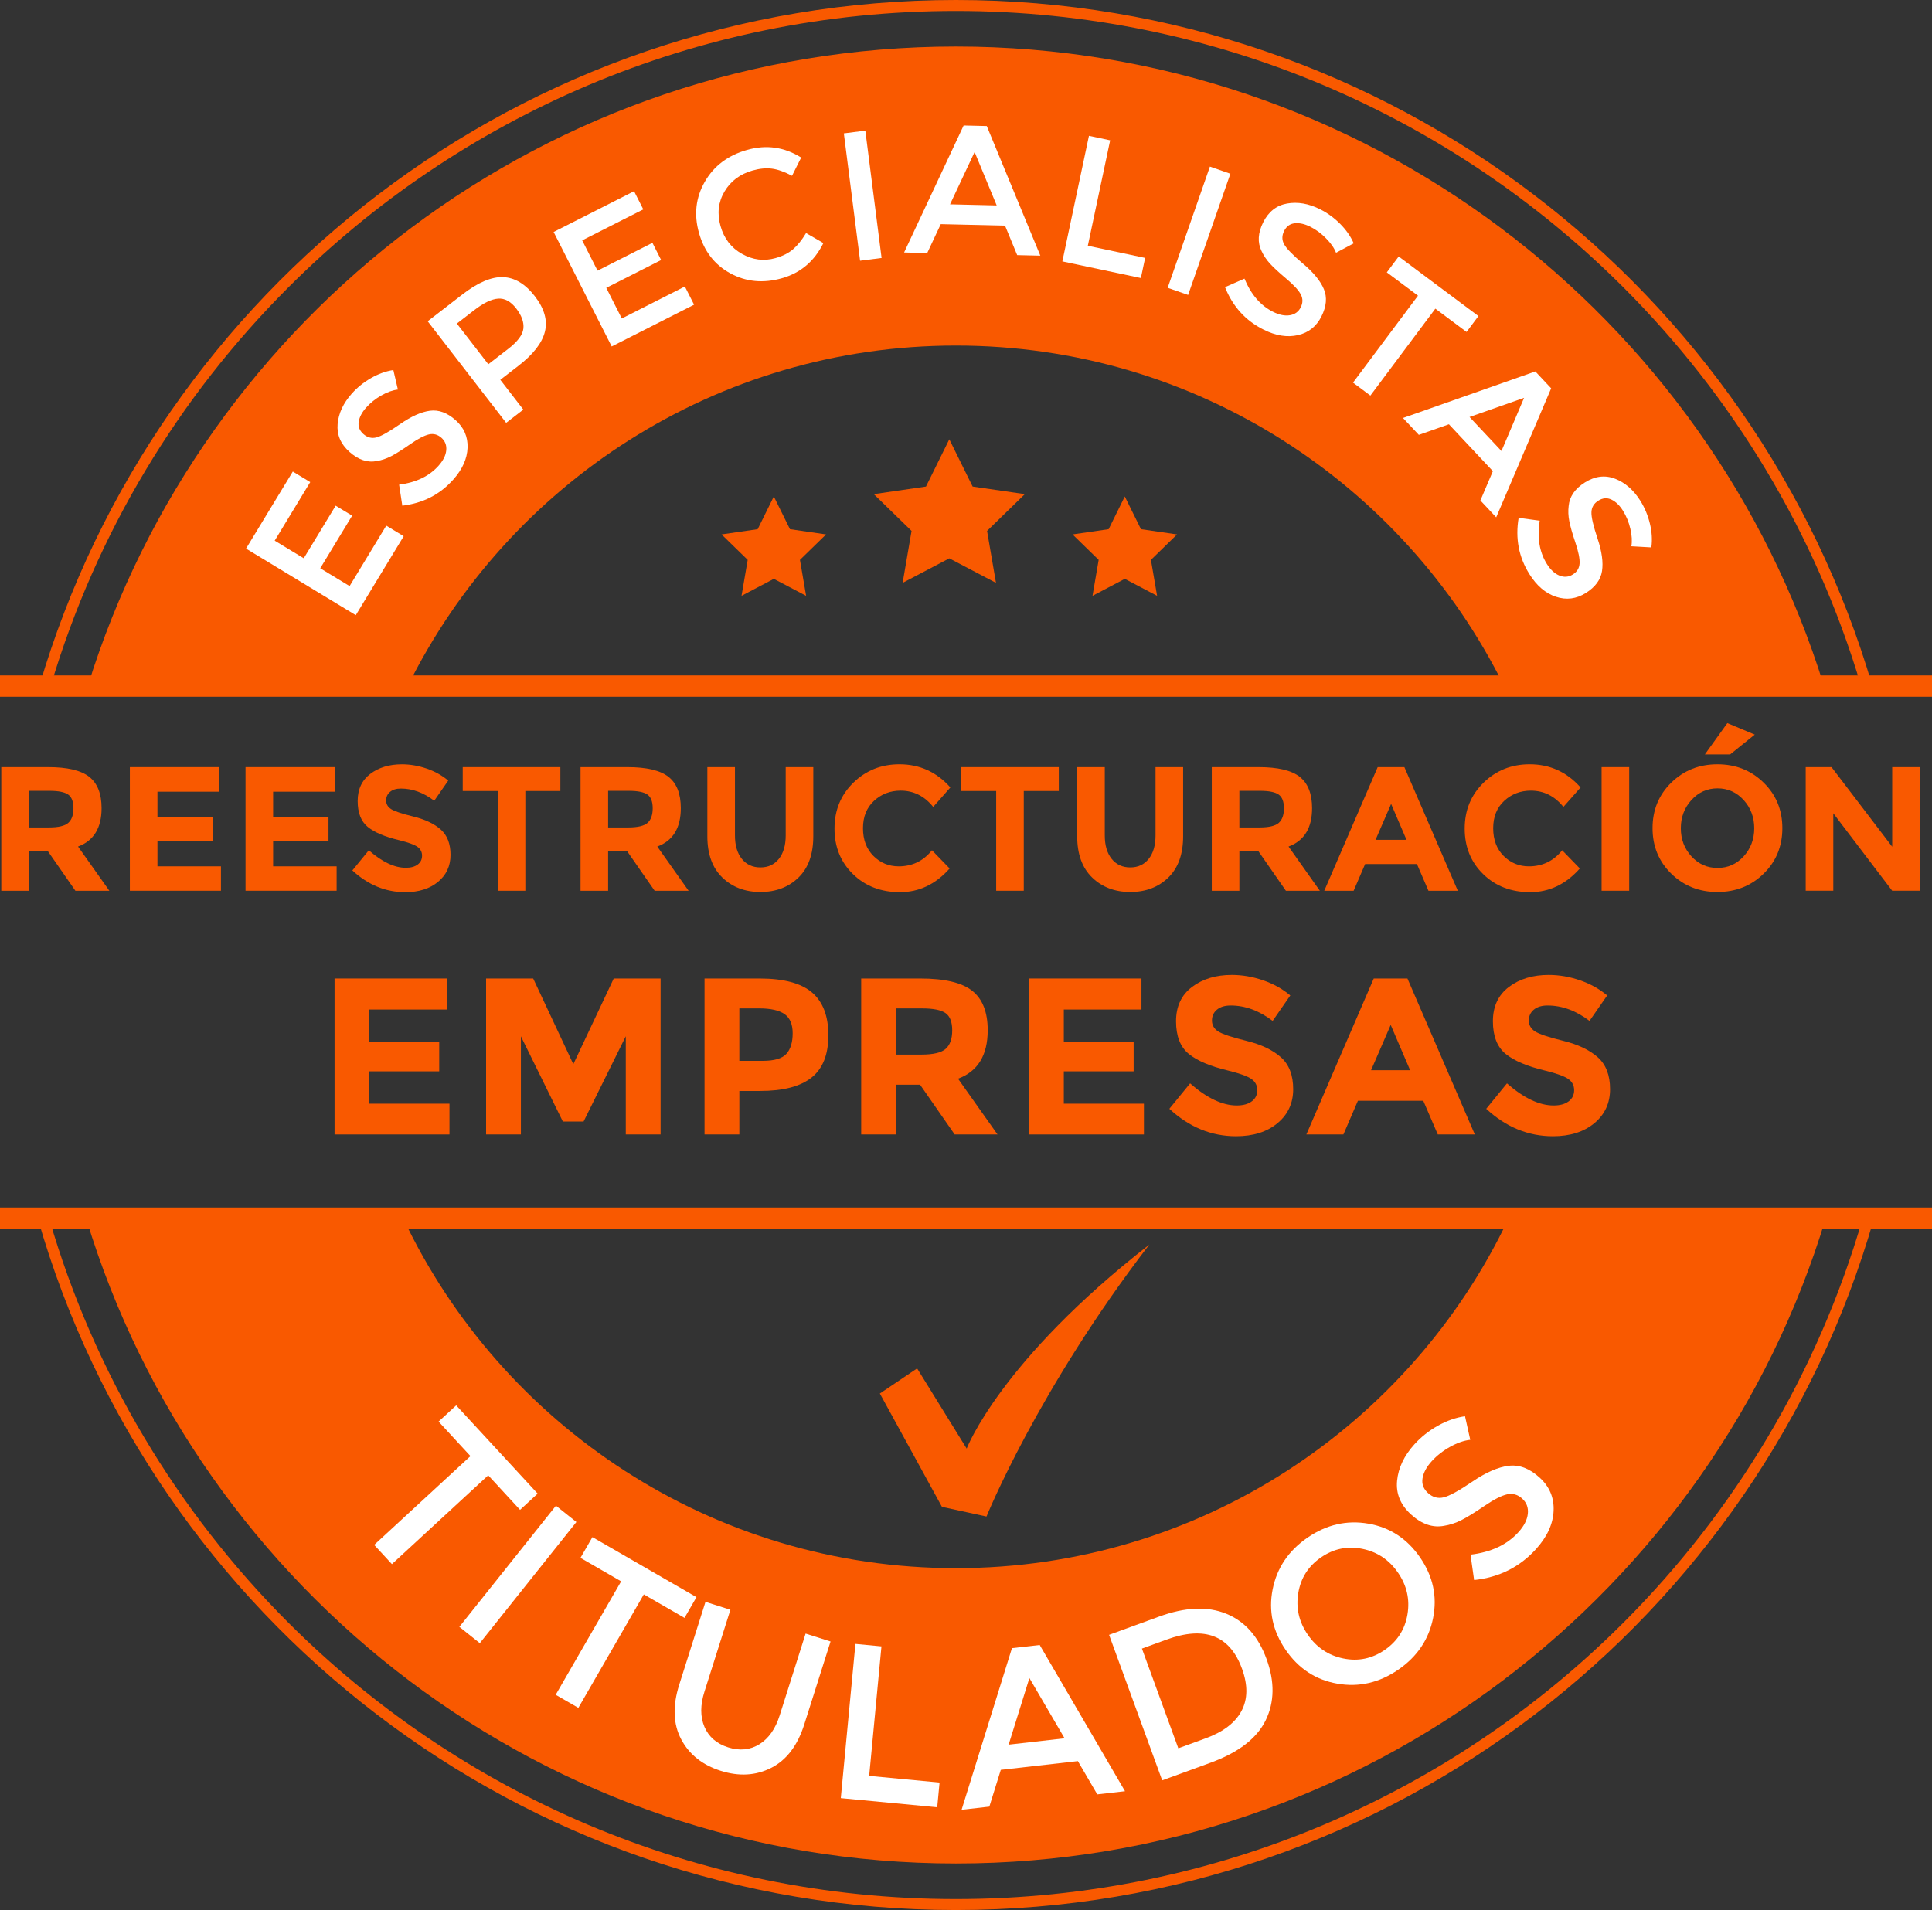 <?xml version="1.0" encoding="utf-8"?>
<!-- Generator: Adobe Illustrator 13.0.1, SVG Export Plug-In . SVG Version: 6.00 Build 14948)  -->
<!DOCTYPE svg PUBLIC "-//W3C//DTD SVG 1.1 Tiny//EN" "http://www.w3.org/Graphics/SVG/1.1/DTD/svg11-tiny.dtd">
<svg version="1.1" baseProfile="tiny" id="Capa_1" xmlns="http://www.w3.org/2000/svg" xmlns:xlink="http://www.w3.org/1999/xlink"
	 x="0px" y="0px" width="198.138px" height="195.921px" viewBox="0 0 198.138 195.921" xml:space="preserve">
<rect x="0" y="0" width="198.138" height="195.921" fill="#333333" stroke="none"/>
<path fill="#F95900" d="M98.035,35.446c24.629,0,45.93,14.207,56.185,34.869h32.826C175.267,32.35,139.871,4.777,98.033,4.777
	c-41.836,0-77.234,27.572-89.013,65.537h32.827C52.103,49.653,73.403,35.446,98.035,35.446z"/>
<path fill="#F95900" d="M154.699,125.014c-10.062,21.188-31.648,35.841-56.664,35.841c-25.018,0-46.606-14.653-56.667-35.841H8.843
	c11.593,38.27,47.136,66.132,89.19,66.132c42.056,0,77.598-27.862,89.189-66.132H154.699z"/>
<g>
	<path fill="#FFFFFF" d="M30.029,48.369l1.787,1.083l-3.644,6.007l2.98,1.807l3.272-5.394l1.691,1.025l-3.273,5.395l3.012,1.827
		l3.761-6.2l1.787,1.084l-4.914,8.1l-11.255-6.829L30.029,48.369z"/>
	<path fill="#FFFFFF" d="M37.549,41.81c-0.43,0.484-0.684,0.968-0.761,1.453c-0.077,0.485,0.083,0.905,0.481,1.259
		c0.4,0.354,0.841,0.47,1.329,0.348c0.486-0.121,1.299-0.579,2.439-1.371c1.141-0.792,2.159-1.248,3.054-1.367
		c0.896-0.12,1.772,0.202,2.632,0.964c0.859,0.763,1.268,1.707,1.228,2.829c-0.041,1.124-0.527,2.211-1.462,3.262
		c-1.367,1.539-3.111,2.435-5.231,2.684l-0.327-2.155c1.749-0.228,3.097-0.877,4.047-1.947c0.476-0.535,0.738-1.062,0.787-1.581
		c0.049-0.519-0.116-0.947-0.496-1.284c-0.38-0.338-0.807-0.454-1.282-0.345c-0.474,0.109-1.119,0.447-1.934,1.015
		c-0.816,0.568-1.464,0.976-1.942,1.222c-0.48,0.246-0.966,0.41-1.458,0.493c-0.958,0.19-1.894-0.12-2.804-0.928
		c-0.911-0.81-1.318-1.764-1.224-2.863c0.095-1.1,0.577-2.138,1.443-3.114c0.559-0.629,1.217-1.161,1.974-1.597
		c0.757-0.437,1.524-0.712,2.298-0.83l0.466,2c-0.522,0.059-1.088,0.26-1.7,0.607C38.5,40.912,37.979,41.327,37.549,41.81z"/>
	<path fill="#FFFFFF" d="M51.599,28.428c1.195,0.046,2.279,0.7,3.254,1.961c0.975,1.262,1.318,2.472,1.031,3.631
		c-0.287,1.158-1.196,2.328-2.727,3.51l-1.848,1.428l2.36,3.056l-1.759,1.358l-8.049-10.419l3.578-2.763
		C49.021,28.969,50.407,28.382,51.599,28.428z M53.678,33.689c0.065-0.645-0.181-1.328-0.738-2.048
		c-0.557-0.721-1.174-1.058-1.851-1.01c-0.677,0.046-1.494,0.439-2.446,1.176l-1.789,1.382l3.224,4.173l2.042-1.578
		C53.093,35.033,53.613,34.333,53.678,33.689z"/>
	<path fill="#FFFFFF" d="M65.027,19.614l0.946,1.864l-6.266,3.177l1.575,3.108l5.628-2.854l0.894,1.764l-5.628,2.853l1.593,3.142
		l6.468-3.28l0.945,1.865l-8.449,4.285l-5.955-11.742L65.027,19.614z"/>
	<path fill="#FFFFFF" d="M79.536,26.474c0.738-0.208,1.336-0.511,1.799-0.908c0.46-0.397,0.906-0.951,1.332-1.658l1.776,1.025
		c-0.922,1.865-2.341,3.067-4.257,3.608c-1.915,0.54-3.679,0.371-5.29-0.505c-1.609-0.877-2.681-2.257-3.212-4.143
		c-0.532-1.885-0.331-3.638,0.602-5.258c0.932-1.62,2.379-2.707,4.344-3.26c1.964-0.554,3.81-0.292,5.536,0.787l-0.94,1.87
		c-0.769-0.409-1.454-0.653-2.056-0.731c-0.602-0.078-1.266-0.015-1.991,0.19c-1.281,0.361-2.239,1.078-2.876,2.151
		c-0.637,1.074-0.774,2.254-0.411,3.541c0.362,1.287,1.098,2.241,2.206,2.86C77.205,26.665,78.351,26.808,79.536,26.474z"/>
	<path fill="#FFFFFF" d="M86.541,13.683l2.204-0.281l1.667,13.06l-2.205,0.282L86.541,13.683z"/>
	<path fill="#FFFFFF" d="M96.481,22.992l-1.389,2.963l-2.372-0.055l6.106-13.027l2.372,0.056l5.493,13.296l-2.373-0.055
		l-1.247-3.025L96.481,22.992z M102.216,21.072l-2.265-5.479l-2.518,5.367L102.216,21.072z"/>
	<path fill="#FFFFFF" d="M108.95,26.813l2.728-12.88l2.175,0.461l-2.291,10.816l5.878,1.246l-0.437,2.063L108.95,26.813z"/>
	<path fill="#FFFFFF" d="M124.083,17.091l2.099,0.732l-4.333,12.431l-2.099-0.731L124.083,17.091z"/>
	<path fill="#FFFFFF" d="M134.384,23.261c-0.577-0.289-1.112-0.408-1.6-0.358c-0.488,0.051-0.852,0.314-1.091,0.792
		c-0.239,0.477-0.236,0.935,0.009,1.373c0.242,0.438,0.896,1.105,1.957,2.001c1.061,0.895,1.766,1.76,2.114,2.594
		c0.347,0.834,0.265,1.765-0.25,2.792c-0.514,1.027-1.318,1.668-2.412,1.92c-1.096,0.252-2.273,0.064-3.529-0.565
		c-1.843-0.921-3.16-2.373-3.95-4.355l1.996-0.875c0.673,1.629,1.649,2.764,2.931,3.404c0.64,0.32,1.217,0.436,1.73,0.349
		c0.515-0.086,0.884-0.357,1.112-0.812c0.227-0.456,0.228-0.898,0-1.327c-0.227-0.43-0.722-0.964-1.481-1.604
		c-0.762-0.641-1.324-1.161-1.685-1.559c-0.362-0.399-0.647-0.826-0.855-1.281c-0.432-0.877-0.375-1.859,0.169-2.948
		c0.546-1.089,1.361-1.73,2.447-1.924c1.087-0.193,2.215,0.001,3.383,0.586c0.752,0.376,1.438,0.874,2.055,1.491
		c0.617,0.618,1.083,1.287,1.397,2.005l-1.811,0.969c-0.191-0.489-0.534-0.983-1.028-1.483S134.962,23.55,134.384,23.261z"/>
	<path fill="#FFFFFF" d="M147.204,31.66l-6.664,8.916l-1.78-1.33l6.665-8.917l-3.199-2.391l1.219-1.628l8.177,6.111l-1.218,1.63
		L147.204,31.66z"/>
	<path fill="#FFFFFF" d="M148.595,43.519l-3.086,1.087l-1.624-1.732l13.571-4.774l1.624,1.731l-5.636,13.236l-1.622-1.73l1.281-3.01
		L148.595,43.519z M153.983,46.263l2.321-5.456l-5.594,1.966L153.983,46.263z"/>
	<path fill="#FFFFFF" d="M166.443,52.386c-0.344-0.548-0.736-0.927-1.181-1.139c-0.442-0.211-0.891-0.175-1.343,0.109
		c-0.452,0.282-0.688,0.675-0.707,1.176c-0.02,0.501,0.189,1.411,0.63,2.728c0.44,1.317,0.591,2.422,0.454,3.316
		c-0.138,0.893-0.692,1.645-1.666,2.255c-0.973,0.609-1.993,0.737-3.061,0.383c-1.066-0.354-1.973-1.129-2.718-2.32
		c-1.094-1.745-1.462-3.67-1.106-5.775l2.159,0.292c-0.271,1.741-0.027,3.218,0.732,4.432c0.379,0.606,0.811,1.007,1.295,1.199
		c0.484,0.194,0.943,0.156,1.373-0.115c0.431-0.269,0.662-0.646,0.691-1.132c0.028-0.486-0.114-1.199-0.431-2.142
		c-0.317-0.943-0.526-1.679-0.627-2.208c-0.102-0.528-0.124-1.042-0.063-1.538c0.087-0.974,0.646-1.782,1.679-2.429
		c1.031-0.646,2.063-0.77,3.092-0.369c1.028,0.4,1.889,1.154,2.583,2.261c0.447,0.712,0.771,1.494,0.978,2.342
		c0.205,0.849,0.256,1.663,0.149,2.44l-2.049-0.116c0.089-0.517,0.055-1.117-0.106-1.801
		C167.038,53.551,166.787,52.934,166.443,52.386z"/>
</g>
<g>
	<path fill="#FFFFFF" d="M50.068,151.332l-9.874,9.11l-1.818-1.972l9.873-9.109l-3.269-3.542l1.805-1.664l8.354,9.054l-1.804,1.666
		L50.068,151.332z"/>
	<path fill="#FFFFFF" d="M57.014,154.449l2.098,1.672l-9.905,12.426l-2.097-1.673L57.014,154.449z"/>
	<path fill="#FFFFFF" d="M66.025,163.547l-6.712,11.636l-2.324-1.34l6.713-11.636l-4.173-2.408l1.227-2.127l10.671,6.157
		l-1.227,2.126L66.025,163.547z"/>
	<path fill="#FFFFFF" d="M72.245,177.13c0.438,1.028,1.248,1.73,2.432,2.106c1.185,0.374,2.252,0.268,3.203-0.321
		c0.95-0.589,1.644-1.577,2.083-2.964l2.657-8.385l2.558,0.809l-2.692,8.494c-0.691,2.182-1.822,3.671-3.395,4.469
		c-1.572,0.798-3.297,0.898-5.175,0.303c-1.877-0.595-3.229-1.671-4.055-3.229c-0.826-1.557-0.894-3.426-0.202-5.606l2.691-8.495
		l2.557,0.811l-2.657,8.385C71.808,174.894,71.807,176.102,72.245,177.13z"/>
	<path fill="#FFFFFF" d="M86.229,184.442l1.5-15.818l2.67,0.254l-1.26,13.283l7.219,0.684l-0.241,2.535L86.229,184.442z"/>
	<path fill="#FFFFFF" d="M102.637,181.542l-1.174,3.771l-2.846,0.323l5.164-16.577l2.847-0.323l8.749,14.997l-2.845,0.324
		l-1.99-3.412L102.637,181.542z M109.178,178.306l-3.608-6.179l-2.129,6.83L109.178,178.306z"/>
	<path fill="#FFFFFF" d="M125.75,165.526c1.914,0.778,3.294,2.327,4.141,4.647c0.848,2.32,0.819,4.412-0.081,6.272
		c-0.902,1.862-2.791,3.317-5.666,4.367l-4.955,1.807l-5.446-14.926l5.125-1.869C121.543,164.848,123.837,164.749,125.75,165.526z
		 M127.373,171.165c-1.246-3.416-3.827-4.41-7.743-2.981l-2.519,0.92l3.732,10.228l2.797-1.021c1.809-0.66,3.036-1.596,3.682-2.808
		C127.969,174.291,127.986,172.844,127.373,171.165z"/>
	<path fill="#FFFFFF" d="M146.975,165.959c-0.437,2.201-1.628,3.972-3.576,5.311c-1.949,1.338-4.029,1.816-6.241,1.432
		c-2.212-0.382-3.981-1.539-5.308-3.469c-1.325-1.93-1.77-3.996-1.334-6.198s1.629-3.973,3.577-5.311
		c1.949-1.339,4.029-1.816,6.24-1.434c2.213,0.384,3.981,1.54,5.307,3.47C146.967,161.69,147.411,163.756,146.975,165.959z
		 M139.724,158.875c-1.529-0.313-2.942-0.021-4.24,0.872c-1.301,0.893-2.078,2.107-2.336,3.645
		c-0.259,1.538,0.064,2.966,0.971,4.284c0.905,1.317,2.121,2.132,3.648,2.442c1.528,0.312,2.942,0.02,4.241-0.872
		c1.299-0.893,2.077-2.108,2.335-3.646c0.26-1.537-0.063-2.965-0.97-4.283C142.468,160,141.251,159.186,139.724,158.875z"/>
	<path fill="#FFFFFF" d="M146.829,149.887c-0.525,0.579-0.837,1.16-0.938,1.744c-0.1,0.584,0.089,1.093,0.565,1.525
		c0.478,0.433,1.01,0.579,1.599,0.437c0.587-0.142,1.576-0.682,2.961-1.624c1.388-0.942,2.622-1.479,3.704-1.613
		s2.137,0.266,3.164,1.197c1.026,0.932,1.51,2.075,1.446,3.431c-0.062,1.353-0.665,2.66-1.804,3.916
		c-1.67,1.842-3.784,2.9-6.347,3.175l-0.369-2.605c2.112-0.252,3.749-1.02,4.909-2.299c0.58-0.64,0.904-1.272,0.969-1.898
		c0.067-0.625-0.127-1.144-0.583-1.557c-0.452-0.411-0.967-0.556-1.541-0.432c-0.573,0.125-1.355,0.525-2.348,1.201
		c-0.991,0.677-1.777,1.16-2.357,1.451c-0.582,0.29-1.172,0.483-1.768,0.577c-1.158,0.217-2.282-0.169-3.371-1.156
		s-1.569-2.145-1.44-3.47c0.128-1.326,0.723-2.572,1.781-3.74c0.681-0.751,1.482-1.387,2.401-1.903s1.847-0.84,2.784-0.972
		l0.537,2.42c-0.631,0.063-1.315,0.3-2.057,0.712C147.986,148.815,147.354,149.31,146.829,149.887z"/>
</g>
<path fill="#F95900" d="M191.017,125.014c-4.606,15.861-13.145,30.05-24.514,41.42c-17.525,17.524-41.729,28.361-68.47,28.361
	c-26.743,0-50.947-10.837-68.472-28.361c-11.369-11.37-19.907-25.559-24.514-41.42H3.882c11.743,40.939,49.437,70.907,94.151,70.907
	c44.711,0,82.405-29.968,94.148-70.907H191.017z"/>
<path fill="#F95900" d="M5.216,70.314c4.646-15.622,13.118-29.597,24.345-40.825C47.086,11.964,71.29,1.128,98.033,1.128
	c26.74,0,50.944,10.836,68.47,28.361c11.228,11.229,19.699,25.203,24.346,40.825h1.163C180.076,29.679,142.528,0.002,98.033,0
	C53.536,0.002,15.987,29.679,4.051,70.314H5.216z"/>
<path fill="#F95900" d="M0,69.287v2.183h198.138v-2.183H0z M0,126.042h198.138v-2.183H0V126.042z"/>
<g>
	<path fill="#F95900" d="M10.417,82.897c0,2.032-0.806,3.344-2.413,3.937l3.21,4.535H7.731L4.92,87.324H2.96v4.045H0.132V78.689
		h4.806c1.971,0,3.377,0.333,4.218,0.998C9.997,80.352,10.417,81.422,10.417,82.897z M7.006,84.403
		c0.351-0.314,0.526-0.813,0.526-1.497c0-0.683-0.181-1.152-0.544-1.405C6.625,81.247,5.99,81.12,5.083,81.12H2.96v3.755h2.068
		C5.996,84.875,6.655,84.718,7.006,84.403z"/>
	<path fill="#F95900" d="M22.46,78.689v2.521h-6.313v2.612h5.679v2.413h-5.679v2.629h6.513v2.503h-9.342V78.689H22.46z"/>
	<path fill="#F95900" d="M34.323,78.689v2.521H28.01v2.612h5.679v2.413H28.01v2.629h6.513v2.503h-9.342V78.689H34.323z"/>
	<path fill="#F95900" d="M40.011,81.22c-0.273,0.224-0.409,0.52-0.409,0.889c0,0.369,0.167,0.662,0.499,0.88
		c0.332,0.217,1.101,0.474,2.304,0.771c1.203,0.297,2.136,0.741,2.802,1.333c0.664,0.592,0.997,1.458,0.997,2.594
		c0,1.137-0.426,2.059-1.278,2.767c-0.854,0.707-1.975,1.061-3.365,1.061c-2.008,0-3.816-0.744-5.424-2.231l1.688-2.068
		c1.366,1.197,2.629,1.796,3.791,1.796c0.519,0,0.927-0.111,1.224-0.335c0.296-0.224,0.445-0.526,0.445-0.907
		s-0.158-0.683-0.473-0.907c-0.313-0.224-0.937-0.45-1.868-0.68c-1.476-0.351-2.554-0.808-3.237-1.37
		c-0.684-0.563-1.025-1.445-1.025-2.648c0-1.203,0.433-2.131,1.297-2.784c0.865-0.653,1.944-0.98,3.238-0.98
		c0.846,0,1.692,0.146,2.539,0.436c0.846,0.29,1.584,0.702,2.213,1.233l-1.434,2.068c-1.1-0.834-2.236-1.251-3.409-1.251
		C40.653,80.884,40.282,80.997,40.011,81.22z"/>
	<path fill="#F95900" d="M53.877,81.138v10.23h-2.83v-10.23h-3.591v-2.449h10.013v2.449H53.877z"/>
	<path fill="#F95900" d="M69.821,82.897c0,2.032-0.804,3.344-2.412,3.937l3.21,4.535h-3.482l-2.812-4.045h-1.958v4.045h-2.83V78.689
		h4.808c1.971,0,3.376,0.333,4.217,0.998S69.821,81.422,69.821,82.897z M66.412,84.403c0.351-0.314,0.526-0.813,0.526-1.497
		c0-0.683-0.181-1.152-0.545-1.405c-0.362-0.254-0.997-0.381-1.903-0.381h-2.123v3.755h2.068
		C65.401,84.875,66.061,84.718,66.412,84.403z"/>
	<path fill="#F95900" d="M76.079,88.095c0.472,0.587,1.107,0.879,1.905,0.879c0.797,0,1.43-0.292,1.896-0.879
		c0.464-0.586,0.699-1.388,0.699-2.404v-7.001h2.829v7.093c0,1.838-0.507,3.25-1.523,4.235c-1.016,0.986-2.316,1.478-3.899,1.478
		c-1.585,0-2.887-0.496-3.909-1.487c-1.022-0.991-1.534-2.4-1.534-4.226v-7.093h2.831v7.001
		C75.373,86.707,75.607,87.508,76.079,88.095z"/>
	<path fill="#F95900" d="M92.168,88.865c1.39,0,2.528-0.55,3.411-1.65l1.813,1.868c-1.438,1.621-3.135,2.431-5.088,2.431
		c-1.953,0-3.561-0.617-4.825-1.851c-1.263-1.233-1.896-2.79-1.896-4.67s0.645-3.45,1.933-4.708
		c1.287-1.257,2.863-1.887,4.725-1.887c2.08,0,3.821,0.792,5.225,2.377l-1.76,1.995c-0.894-1.112-2.007-1.669-3.338-1.669
		c-1.063,0-1.974,0.348-2.73,1.043c-0.755,0.695-1.133,1.633-1.133,2.812s0.357,2.125,1.07,2.839
		C90.289,88.509,91.153,88.865,92.168,88.865z"/>
	<path fill="#F95900" d="M104.993,81.138v10.23h-2.829v-10.23h-3.593v-2.449h10.014v2.449H104.993z"/>
	<path fill="#F95900" d="M114.008,88.095c0.472,0.587,1.106,0.879,1.904,0.879c0.799,0,1.43-0.292,1.896-0.879
		c0.466-0.586,0.699-1.388,0.699-2.404v-7.001h2.83v7.093c0,1.838-0.509,3.25-1.524,4.235s-2.315,1.478-3.9,1.478
		c-1.583,0-2.887-0.496-3.909-1.487c-1.021-0.991-1.532-2.4-1.532-4.226v-7.093h2.83v7.001
		C113.301,86.707,113.537,87.508,114.008,88.095z"/>
	<path fill="#F95900" d="M134.561,82.897c0,2.032-0.805,3.344-2.412,3.937l3.21,4.535h-3.483l-2.812-4.045h-1.959v4.045h-2.83
		V78.689h4.808c1.971,0,3.377,0.333,4.217,0.998C134.14,80.352,134.561,81.422,134.561,82.897z M131.15,84.403
		c0.35-0.314,0.525-0.813,0.525-1.497c0-0.683-0.182-1.152-0.544-1.405c-0.363-0.254-0.997-0.381-1.904-0.381h-2.123v3.755h2.068
		C130.141,84.875,130.8,84.718,131.15,84.403z"/>
	<path fill="#F95900" d="M146.496,91.369l-1.18-2.739h-5.314l-1.179,2.739h-3.012l5.478-12.679h2.739l5.479,12.679H146.496z
		 M142.668,82.462l-1.597,3.682h3.175L142.668,82.462z"/>
	<path fill="#F95900" d="M156.798,88.865c1.392,0,2.528-0.55,3.411-1.65l1.813,1.868c-1.439,1.621-3.136,2.431-5.088,2.431
		c-1.953,0-3.562-0.617-4.825-1.851c-1.264-1.233-1.896-2.79-1.896-4.67s0.646-3.45,1.933-4.708
		c1.287-1.257,2.862-1.887,4.726-1.887c2.08,0,3.82,0.792,5.225,2.377l-1.761,1.995c-0.895-1.112-2.007-1.669-3.338-1.669
		c-1.063,0-1.974,0.348-2.729,1.043s-1.134,1.633-1.134,2.812s0.357,2.125,1.071,2.839
		C154.918,88.509,155.782,88.865,156.798,88.865z"/>
	<path fill="#F95900" d="M164.253,78.689h2.83v12.679h-2.83V78.689z"/>
	<path fill="#F95900" d="M180.869,89.619c-1.281,1.251-2.859,1.877-4.733,1.877c-1.876,0-3.453-0.626-4.735-1.877
		c-1.281-1.252-1.923-2.809-1.923-4.671c0-1.862,0.642-3.419,1.923-4.671c1.282-1.252,2.859-1.878,4.735-1.878
		c1.874,0,3.452,0.626,4.733,1.878c1.282,1.251,1.923,2.809,1.923,4.671C182.792,86.81,182.151,88.367,180.869,89.619z
		 M179.908,84.957c0-1.13-0.363-2.095-1.088-2.894c-0.727-0.798-1.618-1.197-2.676-1.197c-1.059,0-1.95,0.399-2.676,1.197
		c-0.726,0.798-1.089,1.763-1.089,2.894c0,1.131,0.363,2.092,1.089,2.884s1.617,1.188,2.676,1.188c1.058,0,1.949-0.396,2.676-1.188
		C179.545,87.049,179.908,86.087,179.908,84.957z M177.441,77.383h-2.595l2.305-3.21l2.811,1.179L177.441,77.383z"/>
	<path fill="#F95900" d="M194.057,78.689h2.829v12.679h-2.829l-6.041-7.945v7.945h-2.83V78.689h2.649l6.222,8.163V78.689z"/>
</g>
<g>
	<path fill="#F95900" d="M45.844,100.373v3.181h-7.963v3.296h7.163v3.043h-7.163v3.319h8.215v3.157H34.311v-15.996H45.844z"/>
	<path fill="#F95900" d="M64.176,106.299l-4.326,8.742h-2.127l-4.302-8.742v10.069h-3.57v-15.996h4.829l4.118,8.787l4.144-8.787
		h4.806v15.996h-3.57V106.299z"/>
	<path fill="#F95900" d="M83.273,101.802c1.122,0.953,1.682,2.418,1.682,4.395c0,1.976-0.575,3.421-1.727,4.337
		c-1.152,0.914-2.91,1.372-5.275,1.372h-2.129v4.463h-3.57v-15.996h5.653C80.363,100.373,82.152,100.849,83.273,101.802z
		 M80.652,108.096c0.428-0.48,0.641-1.183,0.641-2.106c0-0.922-0.279-1.578-0.834-1.968c-0.558-0.389-1.423-0.584-2.598-0.584
		h-2.037v5.379h2.403C79.417,108.817,80.225,108.577,80.652,108.096z"/>
	<path fill="#F95900" d="M101.295,105.681c0,2.563-1.015,4.219-3.044,4.967l4.051,5.721h-4.395l-3.547-5.104H91.89v5.104h-3.57
		v-15.996h6.064c2.486,0,4.261,0.419,5.321,1.259C100.765,102.47,101.295,103.821,101.295,105.681z M96.992,107.581
		c0.442-0.396,0.663-1.025,0.663-1.888c0-0.861-0.228-1.453-0.685-1.773c-0.459-0.32-1.26-0.481-2.404-0.481H91.89v4.738h2.608
		C95.718,108.176,96.55,107.978,96.992,107.581z"/>
	<path fill="#F95900" d="M117.063,100.373v3.181h-7.964v3.296h7.162v3.043h-7.162v3.319h8.216v3.157h-11.786v-15.996H117.063z"/>
	<path fill="#F95900" d="M124.809,103.564c-0.342,0.283-0.515,0.656-0.515,1.122s0.21,0.836,0.629,1.109
		c0.421,0.275,1.389,0.6,2.907,0.973c1.519,0.374,2.696,0.936,3.536,1.683c0.839,0.748,1.258,1.839,1.258,3.272
		c0,1.435-0.537,2.598-1.612,3.49c-1.077,0.893-2.491,1.339-4.246,1.339c-2.532,0-4.813-0.938-6.843-2.815l2.129-2.609
		c1.724,1.512,3.317,2.267,4.782,2.267c0.656,0,1.172-0.142,1.545-0.424c0.374-0.282,0.561-0.663,0.561-1.145
		c0-0.48-0.198-0.861-0.594-1.145c-0.397-0.281-1.184-0.567-2.357-0.857c-1.861-0.442-3.224-1.019-4.085-1.728
		c-0.863-0.71-1.294-1.823-1.294-3.342c0-1.518,0.546-2.688,1.636-3.513c1.092-0.824,2.453-1.236,4.086-1.236
		c1.067,0,2.136,0.184,3.204,0.55c1.067,0.366,1.998,0.885,2.792,1.556l-1.809,2.609c-1.388-1.053-2.822-1.579-4.302-1.579
		C125.621,103.141,125.152,103.283,124.809,103.564z"/>
	<path fill="#F95900" d="M147.454,116.369l-1.488-3.456h-6.704l-1.488,3.456h-3.799l6.911-15.996h3.456l6.911,15.996H147.454z
		 M142.625,105.132l-2.014,4.646h4.005L142.625,105.132z"/>
	<path fill="#F95900" d="M157.306,103.564c-0.343,0.283-0.516,0.656-0.516,1.122s0.21,0.836,0.63,1.109
		c0.42,0.275,1.388,0.6,2.907,0.973c1.518,0.374,2.695,0.936,3.535,1.683c0.839,0.748,1.259,1.839,1.259,3.272
		c0,1.435-0.538,2.598-1.613,3.49c-1.076,0.893-2.491,1.339-4.246,1.339c-2.532,0-4.813-0.938-6.842-2.815l2.128-2.609
		c1.724,1.512,3.318,2.267,4.783,2.267c0.656,0,1.171-0.142,1.545-0.424c0.373-0.282,0.561-0.663,0.561-1.145
		c0-0.48-0.199-0.861-0.595-1.145c-0.397-0.281-1.183-0.567-2.357-0.857c-1.861-0.442-3.224-1.019-4.085-1.728
		c-0.862-0.71-1.294-1.823-1.294-3.342c0-1.518,0.546-2.688,1.637-3.513s2.453-1.236,4.085-1.236c1.067,0,2.136,0.184,3.204,0.55
		s1.998,0.885,2.792,1.556l-1.809,2.609c-1.388-1.053-2.822-1.579-4.302-1.579C158.117,103.141,157.649,103.283,157.306,103.564z"/>
</g>
<g>
	<polygon fill="#F95900" points="97.357,45.06 99.75,49.909 105.101,50.687 101.229,54.461 102.144,59.79 97.357,57.274 
		92.571,59.79 93.485,54.461 89.613,50.687 94.964,49.909 	"/>
	<polygon fill="#F95900" points="79.36,50.927 81.016,54.282 84.718,54.82 82.04,57.432 82.672,61.119 79.36,59.378 76.048,61.119 
		76.681,57.432 74.001,54.82 77.705,54.282 	"/>
	<polygon fill="#F95900" points="115.354,50.927 117.011,54.282 120.713,54.82 118.034,57.432 118.667,61.119 115.354,59.378 
		112.043,61.119 112.675,57.432 109.996,54.82 113.698,54.282 	"/>
</g>
<path fill="#F95900" d="M117.867,127.666c-11.454,14.903-16.696,27.893-16.696,27.893l-4.569-0.992l-6.368-11.627l3.822-2.576
	l5.083,8.226C99.139,148.588,102.556,139.593,117.867,127.666z"/>
</svg>
